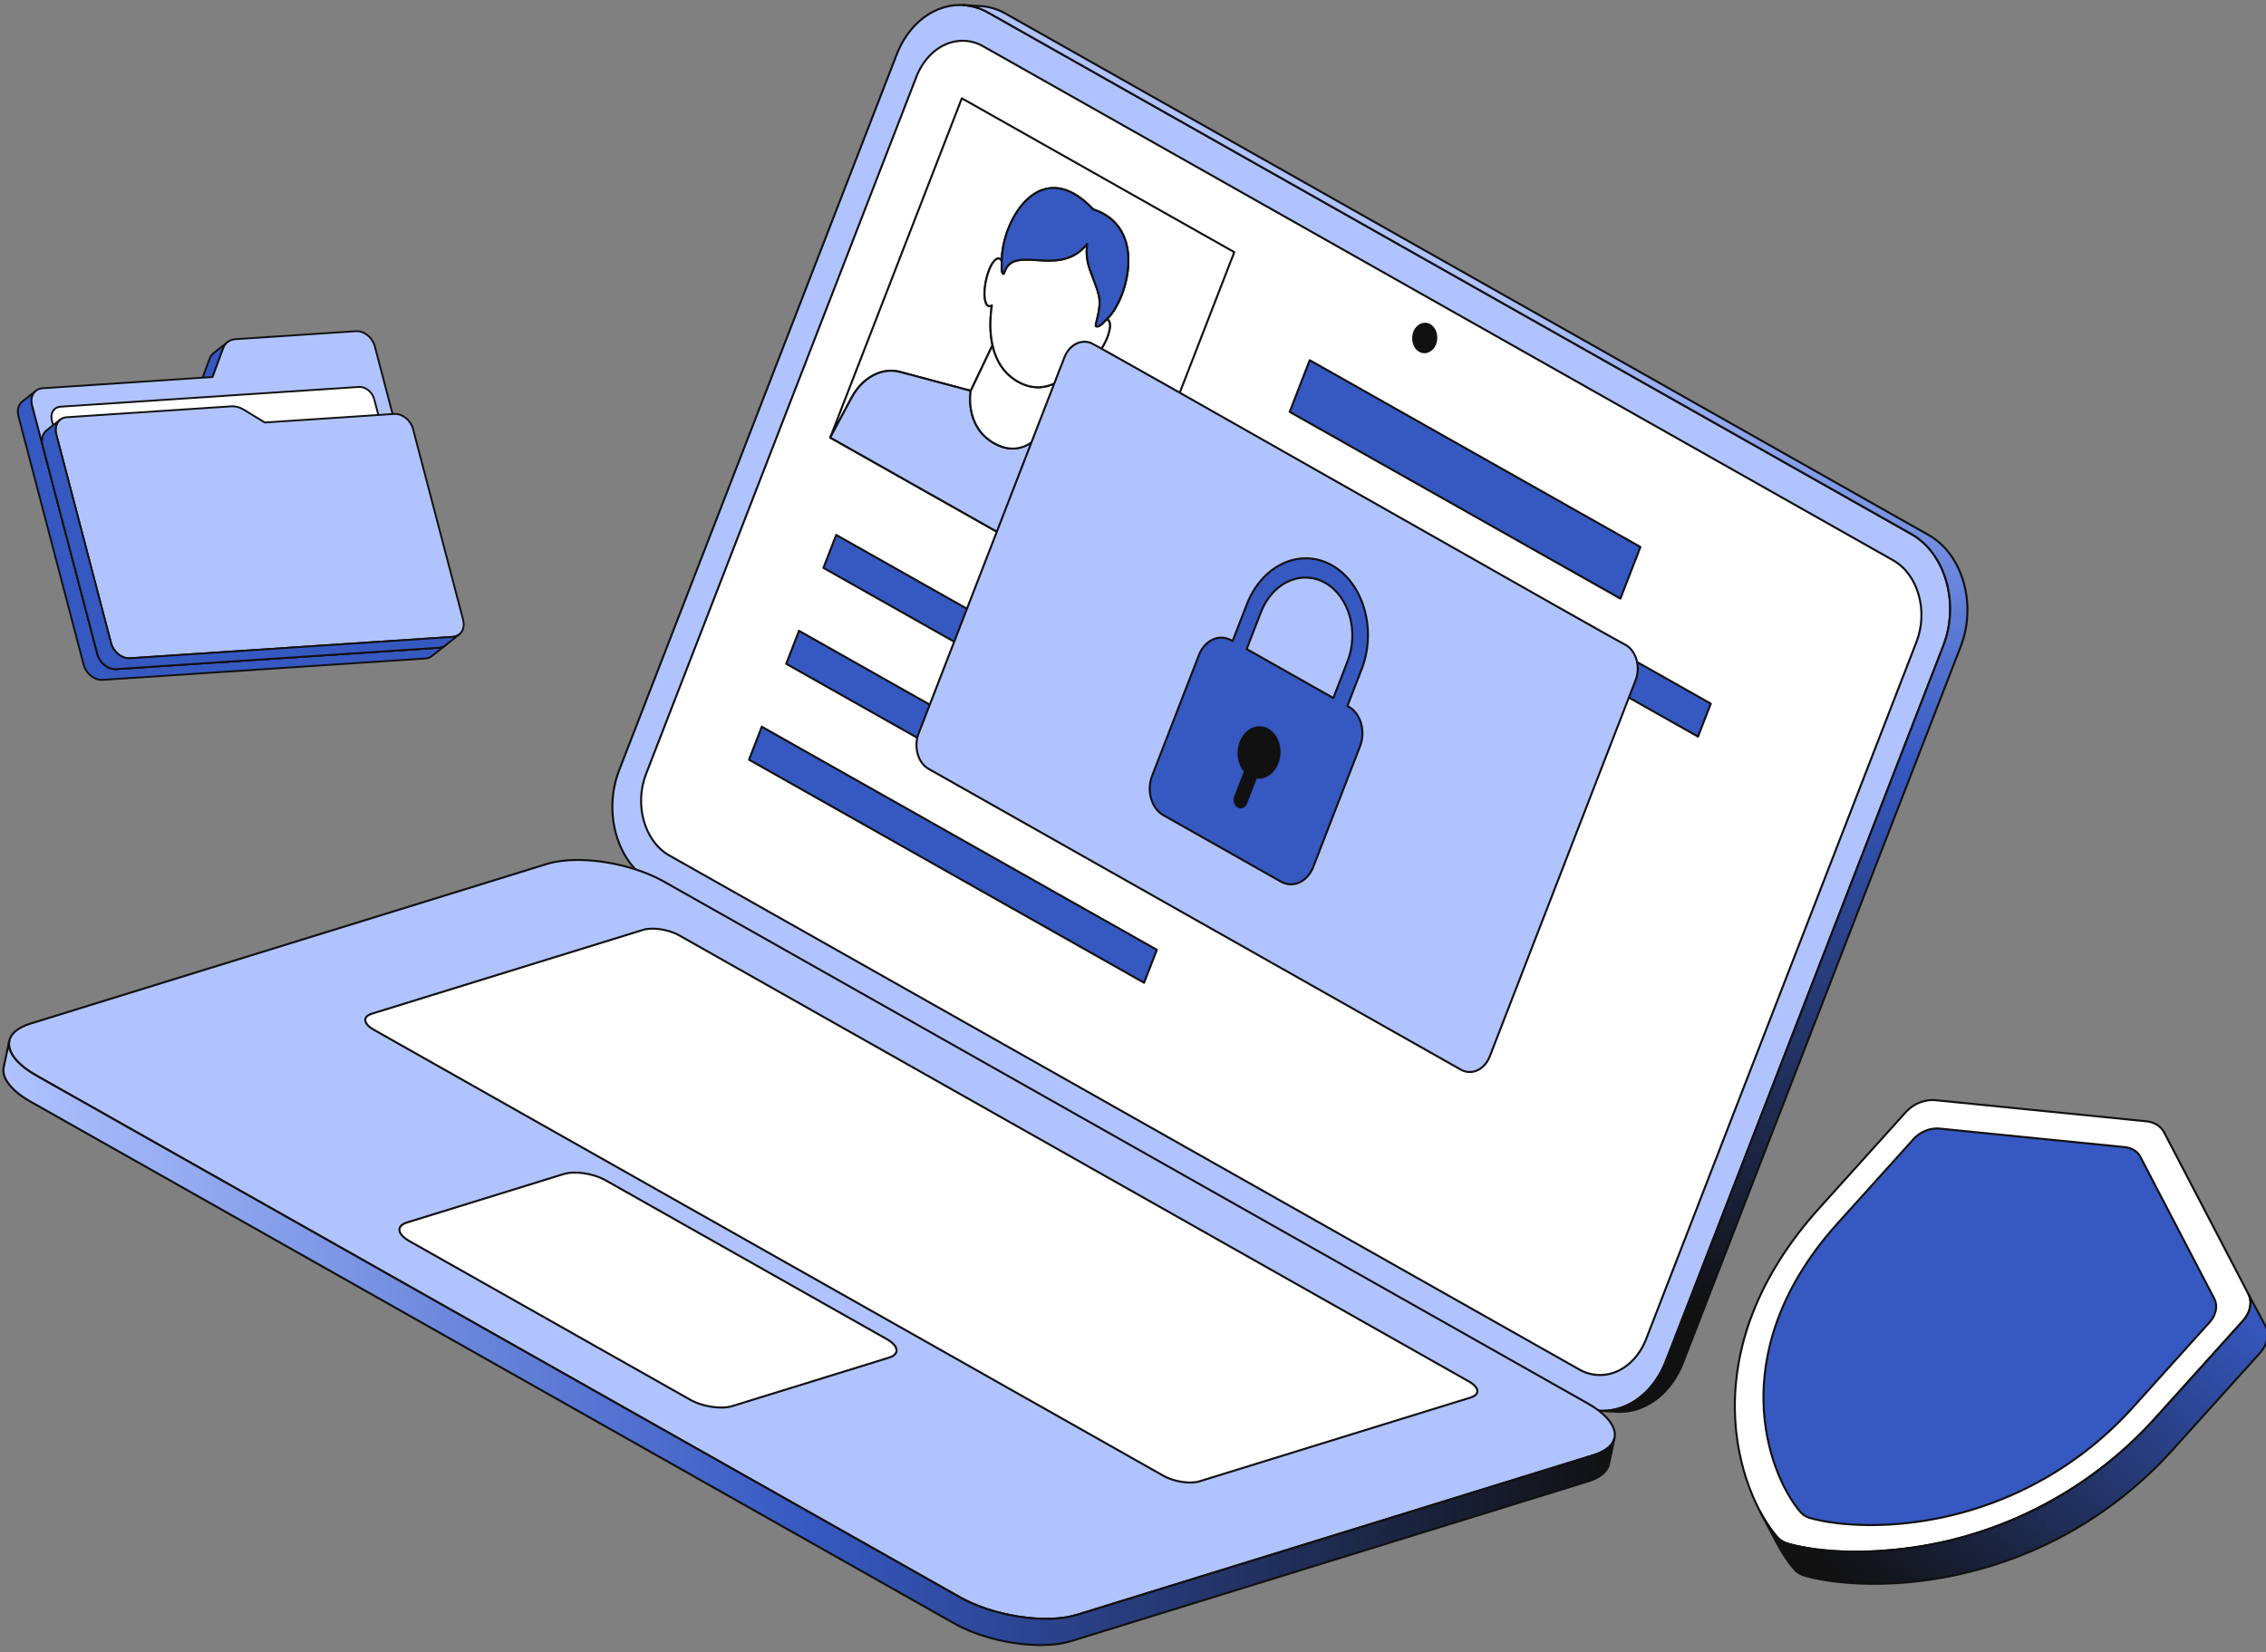 <svg xmlns="http://www.w3.org/2000/svg" width="218" height="159" viewBox="0 0 218 159" fill="none"><rect x="0" y="0" width="218" height="159" fill="#808080" stroke="none"/><g clip-path="url(#clip0_1480_180)"><path d="M20.153 34.547C20.241 34.305 20.386 34.105 20.572 33.958L21.89 32.918C21.703 33.065 21.559 33.265 21.47 33.506L20.449 36.277L19.132 37.317L20.153 34.547Z" fill="#3658C1"></path><path d="M19.141 37.405C19.158 37.403 19.174 37.397 19.187 37.386L20.505 36.346C20.517 36.336 20.527 36.322 20.533 36.307L21.554 33.537C21.635 33.315 21.77 33.125 21.945 32.987C21.963 32.973 21.975 32.952 21.978 32.928C21.98 32.905 21.974 32.882 21.959 32.863C21.945 32.845 21.924 32.833 21.9 32.83C21.877 32.828 21.854 32.834 21.835 32.849L20.518 33.889C20.318 34.047 20.163 34.264 20.071 34.516L19.05 37.286C19.045 37.3 19.043 37.316 19.045 37.33C19.048 37.345 19.054 37.359 19.063 37.371C19.072 37.383 19.084 37.392 19.098 37.398C19.111 37.404 19.127 37.406 19.141 37.405ZM20.376 36.223L19.324 37.053L20.236 34.577L20.236 34.577C20.317 34.355 20.453 34.166 20.627 34.027L21.416 33.405C21.406 33.428 21.397 33.452 21.388 33.476L20.376 36.223Z" fill="#111111"></path><path d="M2.147 38.634L3.465 37.593C3.096 37.884 2.933 38.412 3.087 38.996L9.367 62.93C9.59 63.782 10.403 64.433 11.181 64.382L42.232 62.325C42.476 62.308 42.689 62.225 42.858 62.091L41.541 63.131C41.371 63.265 41.159 63.349 40.914 63.365L9.864 65.422C9.085 65.473 8.273 64.823 8.049 63.97L1.769 40.036C1.616 39.452 1.779 38.924 2.147 38.634Z" fill="#3658C1"></path><path d="M40.968 63.449C41.204 63.425 41.42 63.34 41.596 63.201L42.913 62.161L42.913 62.16C42.931 62.146 42.943 62.125 42.946 62.102C42.949 62.078 42.942 62.055 42.928 62.036C42.913 62.018 42.892 62.006 42.869 62.004C42.846 62.001 42.822 62.007 42.804 62.022C42.644 62.148 42.445 62.222 42.226 62.236L11.176 64.293C10.439 64.342 9.666 63.721 9.453 62.908L3.173 38.974C3.034 38.445 3.166 37.943 3.518 37.664L3.52 37.663C3.538 37.648 3.55 37.627 3.553 37.604C3.555 37.581 3.549 37.557 3.534 37.539C3.52 37.52 3.499 37.509 3.475 37.506C3.452 37.503 3.429 37.51 3.41 37.524L2.093 38.564C1.684 38.887 1.527 39.46 1.684 40.059L7.964 63.993C8.198 64.884 9.053 65.564 9.87 65.51L40.92 63.453C40.936 63.452 40.952 63.45 40.968 63.449ZM42.319 62.405L41.486 63.062C41.327 63.188 41.127 63.263 40.909 63.277L9.858 65.334C9.122 65.383 8.348 64.761 8.135 63.948L1.855 40.014C1.716 39.484 1.849 38.982 2.202 38.703L3.033 38.047C2.925 38.333 2.911 38.671 3.002 39.018L9.282 62.953C9.516 63.843 10.37 64.524 11.188 64.47L42.238 62.413C42.265 62.411 42.292 62.408 42.319 62.405Z" fill="#111111"></path><path d="M22.634 32.64C22.091 32.676 21.657 32.999 21.471 33.506L20.45 36.276L4.091 37.36C3.313 37.412 2.864 38.144 3.087 38.996L9.367 62.93C9.591 63.782 10.403 64.433 11.182 64.381L42.232 62.324C43.011 62.273 43.462 61.538 43.238 60.686L36.058 33.322C35.834 32.47 35.02 31.819 34.241 31.871L22.634 32.64Z" fill="#B0C3FF"></path><path d="M42.285 62.409C42.636 62.373 42.937 62.203 43.137 61.926C43.378 61.591 43.446 61.131 43.323 60.664L36.143 33.3C35.909 32.409 35.053 31.728 34.235 31.783L22.628 32.551C22.049 32.59 21.586 32.935 21.388 33.476L20.387 36.192L4.085 37.272C3.714 37.296 3.395 37.469 3.187 37.758C2.947 38.092 2.879 38.552 3.001 39.019L9.282 62.953C9.515 63.843 10.37 64.524 11.187 64.47L42.238 62.413C42.254 62.412 42.27 62.41 42.285 62.409ZM22.634 32.64L22.64 32.728L34.247 31.959C34.985 31.91 35.759 32.532 35.972 33.344L43.152 60.709C43.261 61.125 43.203 61.531 42.993 61.823C42.817 62.068 42.546 62.216 42.226 62.236L11.175 64.293C10.439 64.342 9.666 63.721 9.452 62.908L3.172 38.974C3.063 38.558 3.121 38.152 3.33 37.861C3.507 37.616 3.777 37.469 4.097 37.448L20.456 36.365C20.489 36.363 20.521 36.34 20.533 36.307L21.554 33.537C21.727 33.064 22.131 32.761 22.64 32.728L22.634 32.64Z" fill="#111111"></path><path d="M5.809 39.135L34.527 37.233C35.158 37.191 35.817 37.718 35.999 38.41L41.497 59.366C41.679 60.058 41.314 60.653 40.684 60.694L11.965 62.597C11.334 62.639 10.673 62.112 10.491 61.42L4.993 40.464C4.811 39.772 5.178 39.177 5.809 39.135Z" fill="white"></path><path d="M40.729 60.779C41.018 60.749 41.266 60.609 41.43 60.381C41.628 60.106 41.684 59.727 41.583 59.343L36.084 38.387C35.893 37.657 35.192 37.1 34.522 37.144L5.803 39.047C5.497 39.067 5.233 39.21 5.061 39.449C4.863 39.724 4.807 40.102 4.908 40.486L10.406 61.442C10.598 62.172 11.3 62.729 11.971 62.684L40.69 60.782C40.703 60.781 40.716 60.78 40.729 60.779ZM5.782 39.226C5.793 39.224 5.804 39.224 5.815 39.223L34.534 37.32C35.124 37.281 35.743 37.78 35.914 38.432L41.412 59.388C41.5 59.721 41.454 60.045 41.287 60.278C41.147 60.473 40.931 60.589 40.678 60.606L11.959 62.508C11.368 62.547 10.748 62.049 10.577 61.397L5.078 40.441C4.991 40.109 5.037 39.785 5.205 39.552C5.339 39.365 5.543 39.25 5.782 39.226Z" fill="#111111"></path><path d="M6.414 40.148C5.635 40.2 5.187 40.934 5.41 41.787L10.685 61.89C10.909 62.742 11.721 63.393 12.5 63.342L43.55 61.285C44.329 61.233 44.78 60.499 44.556 59.646L39.737 41.282C39.514 40.43 38.7 39.779 37.921 39.831L25.478 40.655L23.446 39.416C23.067 39.184 22.652 39.073 22.265 39.099L6.414 40.148Z" fill="#B0C3FF"></path><path d="M43.603 61.369C43.954 61.333 44.255 61.163 44.454 60.886C44.696 60.551 44.763 60.091 44.641 59.624L39.822 41.26C39.589 40.369 38.733 39.689 37.915 39.743L25.5 40.565L23.492 39.341C23.099 39.101 22.661 38.984 22.259 39.01L6.408 40.06C6.036 40.086 5.718 40.258 5.511 40.546C5.27 40.881 5.202 41.342 5.325 41.809L10.599 61.913C10.833 62.803 11.688 63.484 12.505 63.43L43.556 61.373C43.572 61.372 43.587 61.37 43.603 61.369ZM6.378 40.24C6.392 40.239 6.406 40.238 6.419 40.237L22.27 39.187C22.637 39.162 23.038 39.271 23.4 39.492L25.432 40.731C25.447 40.74 25.465 40.745 25.484 40.743L37.926 39.919C38.664 39.87 39.438 40.492 39.651 41.305L44.47 59.669C44.579 60.084 44.521 60.49 44.311 60.783C44.134 61.028 43.863 61.176 43.544 61.197L12.493 63.254C11.756 63.302 10.983 62.681 10.77 61.868L5.495 41.764C5.386 41.348 5.444 40.941 5.654 40.65C5.822 40.415 6.079 40.271 6.378 40.24Z" fill="#111111"></path><path d="M4.471 41.422L5.788 40.381C5.419 40.673 5.256 41.202 5.409 41.787L10.684 61.89C10.908 62.742 11.72 63.393 12.499 63.342L12.499 63.342L43.549 61.284C43.794 61.268 44.006 61.184 44.175 61.051L42.858 62.091C42.689 62.225 42.476 62.308 42.232 62.325L11.181 64.382C10.403 64.433 9.591 63.782 9.367 62.93L4.092 42.827C3.939 42.242 4.102 41.713 4.471 41.422Z" fill="#3658C1"></path><path d="M42.285 62.409C42.521 62.385 42.737 62.3 42.913 62.16L44.229 61.121L44.231 61.12C44.249 61.106 44.261 61.085 44.264 61.061C44.265 61.05 44.264 61.038 44.261 61.027C44.258 61.016 44.252 61.005 44.245 60.996C44.238 60.987 44.229 60.98 44.219 60.974C44.209 60.968 44.198 60.965 44.186 60.963C44.163 60.961 44.14 60.967 44.121 60.982C43.962 61.108 43.763 61.182 43.544 61.196L12.493 63.253C11.756 63.302 10.983 62.681 10.77 61.868L5.495 41.764C5.356 41.233 5.489 40.73 5.843 40.451C5.852 40.444 5.86 40.435 5.865 40.425C5.871 40.414 5.875 40.403 5.876 40.392C5.877 40.38 5.877 40.369 5.873 40.358C5.87 40.346 5.865 40.336 5.858 40.327C5.851 40.318 5.842 40.31 5.832 40.304C5.821 40.299 5.81 40.295 5.799 40.294C5.787 40.292 5.776 40.293 5.765 40.297C5.753 40.3 5.743 40.305 5.734 40.312L5.732 40.313L4.416 41.352C4.007 41.676 3.85 42.25 4.007 42.849L9.282 62.953C9.516 63.843 10.37 64.524 11.188 64.47L42.238 62.413C42.254 62.412 42.27 62.41 42.285 62.409ZM43.636 61.365L42.804 62.022C42.644 62.148 42.444 62.223 42.226 62.237L11.176 64.293C10.439 64.342 9.666 63.721 9.453 62.908L4.178 42.804C4.038 42.274 4.172 41.77 4.526 41.491L5.356 40.835C5.248 41.122 5.233 41.461 5.325 41.809L10.6 61.912C10.833 62.803 11.688 63.484 12.505 63.429L43.556 61.373C43.583 61.371 43.609 61.368 43.636 61.365Z" fill="#111111"></path></g><g clip-path="url(#clip1_1480_180)"><path d="M183.892 51.396C187.166 53.246 188.54 58.053 186.958 62.135L160.261 130.997C158.679 135.079 154.741 136.885 151.467 135.035L62.636 84.845C59.362 82.996 57.988 78.188 59.57 74.106L86.267 5.244C87.849 1.163 91.787 -0.644 95.061 1.206L183.892 51.396Z" fill="#B0C3FF"></path><path d="M154.172 135.858C153.205 135.855 152.257 135.601 151.418 135.121L62.587 84.931C59.277 83.06 57.882 78.189 59.478 74.071L86.175 5.209C87.021 3.026 88.588 1.388 90.474 0.714C91.23 0.44 92.036 0.335 92.837 0.405C93.637 0.475 94.413 0.72 95.109 1.121L183.94 51.311C187.25 53.181 188.645 58.053 187.048 62.17L160.352 131.032C159.506 133.215 157.939 134.853 156.053 135.528C155.449 135.745 154.813 135.856 154.172 135.858ZM92.354 0.58C91.736 0.581 91.122 0.689 90.54 0.898C88.707 1.553 87.183 3.15 86.357 5.28L59.661 74.141C58.098 78.172 59.454 82.936 62.683 84.76L151.514 134.95C152.186 135.338 152.934 135.573 153.707 135.641C154.479 135.709 155.257 135.608 155.986 135.344C157.819 134.689 159.344 133.092 160.169 130.962L186.866 62.1C188.429 58.069 187.073 53.306 183.843 51.481L95.012 1.291C94.203 0.828 93.287 0.583 92.354 0.58Z" fill="#111111"></path><path d="M182.136 53.92L94.582 4.452C92.188 3.099 89.311 4.422 88.156 7.403L62.154 74.475C60.998 77.456 62 80.967 64.395 82.32L151.948 131.788C154.341 133.14 157.216 131.82 158.372 128.839L184.374 61.767C185.529 58.786 184.528 55.272 182.136 53.92Z" fill="white"></path><path d="M153.925 132.415C153.214 132.413 152.517 132.226 151.9 131.873L64.346 82.405C61.916 81.032 60.892 77.459 62.062 74.44L88.065 7.368C88.686 5.765 89.837 4.562 91.222 4.068C91.778 3.866 92.371 3.789 92.959 3.841C93.548 3.893 94.118 4.072 94.63 4.367L182.185 53.835C184.613 55.207 185.636 58.781 184.466 61.802L158.464 128.874C157.843 130.476 156.692 131.678 155.308 132.173C154.864 132.332 154.396 132.415 153.925 132.415ZM92.605 4.02C92.156 4.021 91.71 4.099 91.288 4.251C89.956 4.727 88.848 5.889 88.247 7.438L62.245 74.51C61.108 77.442 62.094 80.908 64.442 82.235L151.996 131.703C152.483 131.984 153.026 132.155 153.587 132.204C154.147 132.254 154.712 132.18 155.241 131.989C156.572 131.513 157.68 130.352 158.28 128.803L184.282 61.731C185.42 58.797 184.435 55.332 182.087 54.005L94.534 4.537C93.947 4.201 93.282 4.023 92.605 4.02Z" fill="#111111"></path><path d="M137.549 31.273C136.996 30.96 136.331 31.266 136.064 31.955C135.797 32.644 136.028 33.458 136.581 33.77C137.134 34.083 137.801 33.776 138.068 33.087C138.335 32.398 138.102 31.585 137.549 31.273Z" fill="#111111"></path><path d="M137.037 33.99C136.86 33.989 136.687 33.943 136.533 33.855C135.94 33.52 135.689 32.652 135.973 31.919C136.037 31.738 136.14 31.571 136.273 31.432C136.407 31.293 136.569 31.184 136.748 31.113C136.886 31.063 137.034 31.044 137.181 31.057C137.328 31.07 137.47 31.114 137.597 31.188C138.191 31.523 138.443 32.391 138.16 33.122C138.096 33.304 137.993 33.471 137.859 33.61C137.726 33.749 137.563 33.858 137.384 33.929C137.273 33.969 137.155 33.99 137.037 33.99ZM137.092 31.248C136.997 31.249 136.903 31.265 136.814 31.297C136.661 31.359 136.523 31.453 136.41 31.573C136.296 31.692 136.21 31.834 136.156 31.99C135.905 32.636 136.118 33.396 136.629 33.685C136.733 33.744 136.848 33.781 136.967 33.791C137.086 33.801 137.206 33.786 137.318 33.745C137.471 33.683 137.609 33.589 137.723 33.469C137.837 33.35 137.923 33.207 137.977 33.051C138.227 32.407 138.014 31.647 137.501 31.357C137.377 31.286 137.236 31.249 137.092 31.248Z" fill="#111111"></path><path d="M183.892 51.396C187.166 53.246 188.54 58.054 186.958 62.136L160.261 130.997C159.053 134.113 156.473 135.903 153.863 135.753L155.527 135.848C158.137 135.998 160.717 134.208 161.925 131.092L188.621 62.231C190.204 58.149 188.83 53.341 185.556 51.492L96.725 1.302C95.992 0.881 95.172 0.636 94.328 0.584L92.664 0.489C93.508 0.54 94.328 0.786 95.061 1.206L183.892 51.396Z" fill="url(#paint0_linear_1480_180)"></path><path d="M155.841 135.955C155.735 135.955 155.628 135.952 155.522 135.946L153.858 135.85C153.832 135.849 153.808 135.837 153.79 135.818C153.773 135.798 153.764 135.773 153.766 135.747C153.767 135.721 153.779 135.697 153.798 135.679C153.818 135.662 153.843 135.653 153.869 135.655C153.972 135.661 154.074 135.664 154.177 135.663C156.721 135.663 159.05 133.849 160.17 130.961L186.866 62.1C188.429 58.069 187.073 53.305 183.844 51.481L95.013 1.291C94.293 0.878 93.487 0.636 92.659 0.586C92.633 0.585 92.608 0.573 92.591 0.554C92.574 0.534 92.565 0.509 92.566 0.483C92.568 0.457 92.579 0.433 92.599 0.415C92.618 0.398 92.644 0.389 92.67 0.391L94.334 0.486C95.192 0.538 96.027 0.788 96.773 1.216L185.604 51.406C188.914 53.277 190.309 58.148 188.713 62.266L162.016 131.128C160.867 134.092 158.467 135.955 155.841 135.955ZM155.328 135.739L155.533 135.75C158.197 135.904 160.67 134.061 161.834 131.057L188.531 62.195C190.093 58.165 188.737 53.401 185.508 51.577L96.677 1.387C95.957 0.973 95.151 0.732 94.322 0.682L94.1 0.669C94.45 0.787 94.788 0.939 95.109 1.121L183.94 51.311C187.251 53.181 188.645 58.053 187.049 62.171L160.352 131.032C159.374 133.557 157.488 135.282 155.328 135.739Z" fill="#111111"></path><path d="M152.712 135.025C155.988 136.876 156.255 139.113 153.309 140.024L103.599 155.392C100.652 156.303 95.611 155.541 92.335 153.69L3.506 103.501C0.23 101.651 -0.037 99.413 2.91 98.502L52.619 83.135C55.566 82.224 60.607 82.986 63.883 84.836L152.712 135.025Z" fill="#B0C3FF"></path><path d="M100.649 155.872C97.896 155.872 94.634 155.101 92.286 153.775L3.457 103.586C1.637 102.558 0.659 101.358 0.774 100.294C0.862 99.471 1.611 98.801 2.88 98.408L52.59 83.041C55.553 82.125 60.64 82.892 63.93 84.751L152.76 134.94C154.579 135.969 155.558 137.169 155.443 138.233C155.354 139.056 154.606 139.726 153.336 140.118L103.627 155.485C102.778 155.748 101.754 155.872 100.649 155.872ZM55.575 82.848C54.487 82.848 53.482 82.97 52.647 83.228L2.938 98.595C1.748 98.963 1.048 99.574 0.968 100.315C0.862 101.298 1.805 102.428 3.553 103.416L92.383 153.605C95.632 155.441 100.651 156.201 103.57 155.298L153.279 139.931C154.469 139.563 155.169 138.952 155.249 138.211C155.355 137.228 154.412 136.098 152.663 135.11L63.834 84.921C61.514 83.61 58.291 82.848 55.575 82.848Z" fill="#111111"></path><path d="M141.318 132.934L65.333 90.002C64.325 89.433 62.771 89.198 61.864 89.478L35.769 97.546C34.862 97.826 34.946 98.515 35.954 99.085L111.939 142.017C112.948 142.587 114.498 142.821 115.405 142.54L141.5 134.473C142.407 134.193 142.327 133.504 141.318 132.934" fill="white"></path><path d="M114.5 142.755C113.64 142.755 112.622 142.515 111.891 142.102L35.906 99.17C35.321 98.839 35.007 98.445 35.045 98.089C35.075 97.807 35.322 97.581 35.74 97.452L61.835 89.385C62.763 89.098 64.354 89.337 65.381 89.918L141.366 132.849C141.951 133.179 142.264 133.572 142.225 133.928C142.195 134.21 141.947 134.437 141.529 134.567L115.434 142.633C115.13 142.719 114.816 142.76 114.5 142.755ZM62.777 89.457C62.478 89.452 62.18 89.49 61.892 89.572L35.798 97.639C35.459 97.743 35.261 97.911 35.24 98.11C35.21 98.381 35.496 98.713 36.002 98.999L111.987 141.931C112.973 142.488 114.493 142.719 115.376 142.446L141.47 134.38C141.81 134.275 142.009 134.107 142.031 133.907C142.06 133.637 141.775 133.305 141.27 133.019L65.285 90.088C64.579 89.689 63.6 89.457 62.777 89.457Z" fill="#111111"></path><path d="M85.315 128.86L58.259 113.574C57.094 112.915 55.298 112.644 54.249 112.969L39.153 117.635C38.104 117.959 38.2 118.756 39.365 119.415L66.421 134.701C67.587 135.36 69.382 135.631 70.43 135.307L85.526 130.641C86.576 130.316 86.481 129.519 85.316 128.861" fill="white"></path><path d="M69.382 135.54C68.39 135.54 67.217 135.264 66.373 134.787L39.317 119.5C38.646 119.121 38.287 118.672 38.331 118.267C38.365 117.947 38.647 117.69 39.124 117.542L54.22 112.876C55.29 112.545 57.123 112.82 58.307 113.489L85.363 128.776C86.033 129.154 86.393 129.604 86.349 130.009C86.315 130.329 86.032 130.586 85.554 130.734L70.458 135.401C70.108 135.5 69.746 135.547 69.382 135.54ZM55.305 112.929C54.958 112.923 54.612 112.968 54.278 113.062L39.182 117.729C38.784 117.852 38.551 118.05 38.525 118.288C38.491 118.607 38.823 118.996 39.413 119.33L66.469 134.617C67.612 135.263 69.376 135.531 70.401 135.214L85.497 130.547C85.896 130.424 86.129 130.225 86.155 129.988C86.189 129.669 85.857 129.279 85.267 128.946L58.211 113.659C57.394 113.197 56.26 112.929 55.305 112.929Z" fill="#111111"></path><path d="M153.308 140.025L103.599 155.392C100.652 156.303 95.611 155.541 92.335 153.69L3.506 103.502C1.563 102.404 0.679 101.171 0.895 100.159L0.357 102.681C0.141 103.693 1.026 104.926 2.968 106.023L91.797 156.213C95.073 158.064 100.115 158.825 103.061 157.915L152.771 142.547C153.97 142.176 154.637 141.586 154.785 140.891L155.323 138.368C155.175 139.063 154.508 139.654 153.308 140.025Z" fill="url(#paint1_linear_1480_180)"></path><path d="M100.112 158.394C97.359 158.394 94.097 157.624 91.749 156.298L2.92 106.109C0.995 105.021 0.026 103.765 0.262 102.661L0.799 100.138C0.805 100.113 0.82 100.091 0.842 100.077C0.864 100.063 0.89 100.058 0.915 100.064C0.941 100.069 0.963 100.084 0.977 100.106C0.991 100.127 0.996 100.154 0.991 100.179C0.778 101.179 1.736 102.389 3.554 103.416L92.383 153.605C95.633 155.441 100.651 156.201 103.57 155.299L153.28 139.931C154.408 139.583 155.081 139.035 155.228 138.348C155.23 138.335 155.235 138.323 155.243 138.313C155.25 138.302 155.259 138.293 155.27 138.286C155.281 138.279 155.293 138.274 155.306 138.272C155.318 138.269 155.331 138.269 155.344 138.272C155.356 138.275 155.368 138.28 155.379 138.287C155.39 138.295 155.399 138.304 155.406 138.315C155.413 138.326 155.417 138.338 155.42 138.35C155.422 138.363 155.422 138.376 155.419 138.389L154.881 140.911C154.719 141.672 153.999 142.269 152.8 142.641L103.09 158.008C102.241 158.27 101.217 158.394 100.112 158.394ZM0.829 100.936L0.453 102.701C0.239 103.701 1.198 104.911 3.016 105.939L91.845 156.128C95.095 157.964 100.113 158.723 103.032 157.821L152.742 142.454C153.869 142.105 154.543 141.557 154.69 140.87L155.067 139.101C154.716 139.527 154.132 139.873 153.337 140.118L103.628 155.486C100.665 156.402 95.577 155.635 92.287 153.775L3.458 103.586C1.984 102.754 1.071 101.822 0.829 100.936Z" fill="#111111"></path></g><g clip-path="url(#clip2_1480_180)"><path d="M157.817 52.633L126 34.663L124.073 39.632L155.89 57.601L157.817 52.633Z" fill="#3658C1"></path><path d="M155.89 57.699C155.873 57.699 155.857 57.694 155.842 57.686L124.025 39.717C124.005 39.705 123.989 39.687 123.981 39.665C123.973 39.642 123.974 39.618 123.982 39.597L125.909 34.628C125.914 34.615 125.922 34.603 125.932 34.594C125.942 34.584 125.954 34.576 125.967 34.572C125.98 34.567 125.995 34.565 126.008 34.566C126.022 34.568 126.036 34.572 126.048 34.578L157.865 52.548C157.907 52.572 157.926 52.623 157.908 52.668L155.981 57.636C155.974 57.655 155.962 57.671 155.945 57.682C155.929 57.693 155.91 57.699 155.89 57.699H155.89ZM124.195 39.588L155.84 57.461L157.696 52.676L126.05 34.804L124.195 39.588Z" fill="#111111"></path><path d="M137.926 52.654L122.419 43.897L121.19 47.066L136.697 55.824L137.926 52.654Z" fill="#3658C1"></path><path d="M136.697 55.921C136.68 55.921 136.664 55.916 136.649 55.908L121.142 47.15C121.122 47.139 121.106 47.12 121.098 47.098C121.091 47.076 121.091 47.052 121.099 47.03L122.328 43.861C122.334 43.848 122.341 43.836 122.351 43.827C122.361 43.817 122.373 43.809 122.387 43.804C122.4 43.8 122.414 43.798 122.428 43.799C122.442 43.8 122.455 43.805 122.468 43.811L137.974 52.569C138.017 52.593 138.035 52.644 138.017 52.689L136.788 55.858C136.781 55.877 136.769 55.892 136.752 55.904C136.736 55.915 136.717 55.921 136.697 55.921ZM121.312 47.022L136.647 55.683L137.805 52.698L122.47 44.037L121.312 47.022Z" fill="#111111"></path><path d="M164.585 67.711L140.807 54.282L139.578 57.451L163.356 70.88L164.585 67.711Z" fill="#3658C1"></path><path d="M163.357 70.978C163.34 70.978 163.323 70.973 163.309 70.965L139.531 57.536C139.511 57.524 139.495 57.506 139.487 57.484C139.479 57.462 139.48 57.438 139.488 57.416L140.717 54.247C140.722 54.234 140.73 54.222 140.74 54.212C140.75 54.203 140.762 54.195 140.775 54.19C140.789 54.186 140.803 54.184 140.817 54.185C140.83 54.186 140.844 54.19 140.856 54.197L164.634 67.626C164.676 67.65 164.694 67.701 164.677 67.746L163.448 70.915C163.441 70.934 163.428 70.949 163.412 70.96C163.396 70.972 163.376 70.978 163.357 70.978ZM139.7 57.408L163.306 70.74L164.464 67.754L140.858 54.422L139.7 57.408Z" fill="#111111"></path><path d="M104.224 64.903L80.448 51.475L79.219 54.644L102.995 68.072L104.224 64.903Z" fill="#3658C1"></path><path d="M102.995 68.17C102.978 68.17 102.961 68.165 102.947 68.157L79.171 54.729C79.15 54.718 79.135 54.699 79.127 54.677C79.119 54.655 79.12 54.631 79.128 54.609L80.357 51.44C80.362 51.427 80.37 51.415 80.38 51.406C80.39 51.396 80.402 51.388 80.415 51.384C80.428 51.379 80.442 51.377 80.456 51.378C80.47 51.38 80.484 51.384 80.496 51.391L104.272 64.819C104.314 64.842 104.332 64.894 104.315 64.939L103.086 68.108C103.079 68.126 103.066 68.142 103.05 68.153C103.034 68.164 103.014 68.17 102.995 68.17H102.995ZM79.34 54.601L102.944 67.932L104.102 64.947L80.498 51.616L79.34 54.601Z" fill="#111111"></path><path d="M126.556 88.766L76.869 60.704L75.64 63.873L125.327 91.935L126.556 88.766Z" fill="#3658C1"></path><path d="M125.327 92.033C125.311 92.033 125.294 92.028 125.279 92.02L75.592 63.958C75.571 63.946 75.556 63.928 75.548 63.906C75.54 63.884 75.54 63.859 75.549 63.838L76.778 60.669C76.783 60.656 76.791 60.644 76.801 60.634C76.811 60.624 76.823 60.617 76.836 60.612C76.849 60.607 76.863 60.606 76.877 60.607C76.891 60.608 76.905 60.612 76.917 60.619L126.605 88.682C126.647 88.705 126.665 88.757 126.647 88.802L125.418 91.971C125.411 91.989 125.399 92.005 125.383 92.016C125.366 92.027 125.347 92.033 125.327 92.033ZM75.761 63.83L125.277 91.795L126.435 88.81L76.919 60.844L75.761 63.83Z" fill="#111111"></path><path d="M111.295 91.397L73.29 69.932L72.06 73.101L110.066 94.566L111.295 91.397Z" fill="#3658C1"></path><path d="M110.066 94.664C110.049 94.664 110.033 94.659 110.018 94.651L72.012 73.186C71.992 73.175 71.977 73.156 71.969 73.134C71.961 73.112 71.961 73.088 71.969 73.066L73.199 69.897C73.204 69.884 73.212 69.872 73.222 69.863C73.232 69.853 73.244 69.845 73.257 69.841C73.27 69.836 73.284 69.834 73.298 69.835C73.312 69.837 73.326 69.841 73.338 69.848L111.343 91.312C111.385 91.336 111.404 91.387 111.386 91.432L110.157 94.602C110.15 94.62 110.138 94.636 110.121 94.647C110.105 94.658 110.086 94.664 110.066 94.664ZM72.182 73.058L110.016 94.426L111.174 91.441L73.34 70.073L72.182 73.058Z" fill="#111111"></path><path d="M118.745 24.263L92.533 9.459L79.871 42.106L81.922 38.278C82.995 36.277 84.912 35.288 86.693 35.818L93.39 37.605L95.487 33.219C95.226 32.056 95.225 30.739 95.424 29.378C95.318 29.451 95.215 29.477 95.119 29.449C95.1 29.443 95.081 29.435 95.063 29.424C94.693 29.216 94.605 28.136 94.872 26.935C95.151 25.675 95.714 24.756 96.131 24.883C96.149 24.889 96.168 24.897 96.185 24.907C96.261 24.95 96.325 25.031 96.377 25.142C96.343 21.787 99.19 16.314 103.338 18.656C103.925 18.988 104.539 19.477 105.174 20.15C105.55 20.273 105.89 20.423 106.195 20.595C110.206 22.86 108.283 29.077 106.452 30.738C106.496 30.743 106.536 30.756 106.573 30.776C106.59 30.786 106.607 30.798 106.623 30.812C106.971 31.116 106.747 32.226 106.122 33.291C105.528 34.309 104.784 34.917 104.416 34.709C104.398 34.699 104.381 34.688 104.366 34.674C104.286 34.604 104.239 34.492 104.217 34.349C103.478 35.404 102.64 36.245 101.734 36.747L100.287 41.501L105.751 46.553C107.21 47.87 107.797 50.265 107.214 52.525L106.083 56.91L118.745 24.263" fill="white"></path><path d="M106.083 57.007H106.079C106.063 57.007 106.047 57.002 106.033 56.994L79.823 42.191C79.823 42.191 79.822 42.191 79.822 42.19C79.822 42.19 79.822 42.19 79.822 42.19L79.821 42.19C79.821 42.19 79.821 42.19 79.82 42.189C79.82 42.189 79.82 42.189 79.82 42.189L79.82 42.189C79.8 42.177 79.785 42.158 79.778 42.136C79.771 42.114 79.772 42.091 79.781 42.069L92.442 9.424C92.447 9.411 92.454 9.399 92.464 9.389C92.474 9.379 92.487 9.372 92.5 9.367C92.513 9.362 92.527 9.36 92.541 9.362C92.555 9.363 92.568 9.367 92.581 9.374L118.792 24.178C118.835 24.202 118.853 24.253 118.835 24.298L106.174 56.943C106.17 56.955 106.164 56.965 106.156 56.974C106.145 56.987 106.131 56.996 106.116 57.001C106.101 57.007 106.116 57.001 106.116 57.001C106.105 57.005 106.094 57.007 106.083 57.007V57.007ZM80.002 42.068L106.02 56.763L107.119 52.501C107.692 50.278 107.116 47.917 105.685 46.626L100.22 41.572C100.206 41.559 100.197 41.544 100.192 41.526C100.187 41.508 100.187 41.489 100.193 41.472L101.64 36.719C101.648 36.694 101.664 36.674 101.686 36.662C102.545 36.186 103.369 35.389 104.136 34.293C104.148 34.277 104.163 34.265 104.181 34.258C104.2 34.251 104.219 34.25 104.238 34.254C104.257 34.259 104.275 34.269 104.288 34.283C104.301 34.297 104.31 34.315 104.313 34.334C104.332 34.459 104.371 34.549 104.43 34.601C104.44 34.609 104.451 34.617 104.463 34.624C104.742 34.782 105.441 34.264 106.037 33.242C106.68 32.146 106.827 31.12 106.558 30.885C106.525 30.857 106.484 30.84 106.441 30.835C106.422 30.833 106.405 30.826 106.39 30.814C106.376 30.802 106.365 30.786 106.359 30.768C106.353 30.75 106.353 30.731 106.358 30.713C106.362 30.695 106.372 30.679 106.386 30.666C107.564 29.597 108.688 26.721 108.417 24.302C108.234 22.668 107.449 21.415 106.146 20.68C105.842 20.508 105.504 20.361 105.143 20.243C105.128 20.238 105.114 20.229 105.103 20.217C104.498 19.575 103.887 19.079 103.289 18.741C102.022 18.025 100.806 18 99.675 18.667C97.669 19.85 96.451 22.949 96.474 25.141C96.474 25.163 96.467 25.185 96.453 25.203C96.439 25.22 96.42 25.232 96.398 25.237C96.376 25.242 96.353 25.239 96.333 25.23C96.313 25.22 96.297 25.203 96.288 25.183C96.243 25.087 96.192 25.023 96.136 24.991C96.125 24.985 96.113 24.98 96.101 24.976C96.046 24.959 95.983 24.971 95.912 25.012C95.564 25.215 95.175 26.014 94.966 26.956C94.686 28.219 94.823 29.177 95.11 29.339C95.123 29.346 95.135 29.351 95.147 29.355C95.21 29.374 95.285 29.355 95.368 29.297C95.383 29.286 95.402 29.28 95.421 29.279C95.44 29.279 95.459 29.284 95.475 29.294C95.491 29.304 95.504 29.319 95.512 29.336C95.52 29.353 95.523 29.372 95.52 29.391C95.312 30.81 95.333 32.09 95.582 33.197C95.586 33.218 95.584 33.241 95.575 33.26L93.477 37.647C93.468 37.667 93.451 37.684 93.43 37.693C93.409 37.703 93.386 37.705 93.364 37.699L86.667 35.912C84.93 35.395 83.058 36.364 82.007 38.323L80.002 42.068L80.002 42.068ZM100.397 41.47L105.816 46.482C107.299 47.82 107.899 50.258 107.308 52.549L106.591 55.33L118.623 24.306L92.583 9.599L80.541 40.649L81.835 38.231C82.931 36.189 84.894 35.181 86.721 35.725L93.336 37.49L95.384 33.207C95.147 32.132 95.12 30.9 95.302 29.543C95.215 29.566 95.143 29.558 95.091 29.542C95.064 29.534 95.038 29.523 95.014 29.509C94.539 29.241 94.535 28 94.776 26.913C95.003 25.892 95.41 25.079 95.814 24.844C95.933 24.775 96.049 24.757 96.159 24.79C96.184 24.798 96.209 24.809 96.232 24.822C96.249 24.832 96.266 24.843 96.282 24.855C96.362 22.633 97.596 19.666 99.576 18.499C100.754 17.804 102.071 17.829 103.385 18.571C103.995 18.915 104.615 19.418 105.228 20.065C105.592 20.186 105.933 20.335 106.242 20.51C107.601 21.277 108.42 22.581 108.61 24.281C108.883 26.716 107.825 29.506 106.634 30.7C106.652 30.711 106.67 30.724 106.686 30.738C107.119 31.116 106.782 32.358 106.206 33.34C105.572 34.426 104.798 35.038 104.367 34.794C104.344 34.781 104.321 34.765 104.301 34.747C104.25 34.702 104.208 34.643 104.177 34.571C103.436 35.592 102.643 36.345 101.815 36.812L100.397 41.47L100.397 41.47Z" fill="#111111"></path><path d="M100.286 41.5C100.286 41.5 98.539 44.289 95.637 42.65C92.734 41.011 93.389 37.605 93.389 37.605L86.693 35.818C84.912 35.288 82.995 36.277 81.921 38.278L79.871 42.106L106.083 56.91L107.213 52.525C107.797 50.265 107.21 47.87 105.75 46.553L100.286 41.5" fill="#B0C3FF"></path><path d="M106.083 57.007C106.066 57.007 106.05 57.003 106.035 56.995L79.823 42.191C79.801 42.178 79.784 42.157 79.777 42.133C79.77 42.108 79.773 42.082 79.785 42.06L81.836 38.231C82.932 36.188 84.895 35.181 86.721 35.724L93.415 37.511C93.439 37.517 93.459 37.532 93.472 37.553C93.485 37.574 93.49 37.599 93.485 37.623C93.479 37.657 92.879 40.98 95.685 42.565C98.471 44.138 100.134 41.559 100.204 41.448C100.211 41.436 100.222 41.426 100.234 41.418C100.246 41.41 100.259 41.405 100.274 41.403C100.288 41.401 100.302 41.403 100.316 41.407C100.33 41.411 100.342 41.419 100.353 41.428L105.817 46.481C107.3 47.819 107.899 50.258 107.308 52.549L106.178 56.934C106.172 56.955 106.16 56.973 106.143 56.987C106.126 57 106.105 57.007 106.083 57.007L106.083 57.007ZM80.002 42.068L106.02 56.762L107.119 52.5C107.693 50.278 107.116 47.917 105.685 46.626L100.303 41.648C99.951 42.132 98.223 44.222 95.589 42.734C92.925 41.23 93.203 38.234 93.28 37.677L86.668 35.912C84.931 35.395 83.059 36.364 82.008 38.323L80.002 42.068L80.002 42.068Z" fill="#111111"></path><path d="M101.734 36.747C100.56 37.397 99.272 37.48 97.935 36.725C96.597 35.97 95.825 34.723 95.487 33.219L93.39 37.605C93.39 37.605 92.735 41.011 95.637 42.65C98.539 44.289 100.287 41.5 100.287 41.5L101.734 36.747Z" fill="white"></path><path d="M97.419 43.261C96.873 43.261 96.26 43.114 95.588 42.734C92.659 41.08 93.287 37.621 93.293 37.587C93.295 37.578 93.297 37.57 93.301 37.563L95.398 33.176C95.407 33.158 95.421 33.143 95.439 33.133C95.457 33.124 95.477 33.12 95.497 33.122C95.517 33.124 95.537 33.132 95.552 33.146C95.567 33.16 95.577 33.177 95.582 33.197C95.938 34.783 96.745 35.941 97.982 36.64C99.213 37.335 100.459 37.342 101.686 36.661C101.703 36.652 101.723 36.648 101.742 36.65C101.761 36.652 101.78 36.659 101.795 36.671C101.81 36.683 101.821 36.7 101.827 36.718C101.833 36.737 101.833 36.757 101.827 36.775L100.379 41.529C100.377 41.537 100.373 41.545 100.369 41.552C100.355 41.574 99.271 43.261 97.419 43.261V43.261ZM93.483 37.635C93.446 37.854 92.963 41.027 95.684 42.565C98.409 44.103 100.061 41.669 100.196 41.459L101.572 36.941C100.349 37.544 99.11 37.501 97.886 36.809C96.67 36.123 95.854 35.013 95.456 33.507L93.483 37.635L93.483 37.635Z" fill="#111111"></path><path d="M104.597 23.469C102.441 26.115 99.484 24.564 97.653 25.12C96.689 25.413 96.639 26.415 96.525 26.351C96.289 26.217 96.387 25.466 96.38 25.284C96.379 25.237 96.377 25.189 96.377 25.142C96.326 25.03 96.261 24.95 96.185 24.907C96.168 24.897 96.15 24.889 96.131 24.883C95.715 24.756 95.152 25.674 94.872 26.934C94.606 28.135 94.694 29.216 95.063 29.424C95.081 29.434 95.1 29.443 95.12 29.448C95.215 29.477 95.319 29.451 95.424 29.377C95.225 30.739 95.226 32.056 95.487 33.218C95.825 34.723 96.598 35.969 97.935 36.725C99.272 37.48 100.561 37.397 101.735 36.747C102.641 36.244 103.478 35.404 104.217 34.349C104.239 34.492 104.287 34.603 104.366 34.674C104.382 34.688 104.399 34.699 104.416 34.709C104.784 34.917 105.528 34.309 106.123 33.291C106.747 32.226 106.971 31.116 106.623 30.811C106.607 30.798 106.591 30.786 106.573 30.776C106.536 30.755 106.495 30.742 106.453 30.738L106.447 30.743C106.234 30.934 105.76 31.561 105.439 31.385L105.439 31.385C105.279 31.295 106.026 29.667 105.714 28.416C105.25 26.546 104.308 25.508 104.597 23.469" fill="white"></path><path d="M99.855 37.363C99.198 37.363 98.54 37.179 97.887 36.81C96.6 36.083 95.76 34.882 95.392 33.24C95.148 32.157 95.119 30.914 95.302 29.543C95.216 29.566 95.144 29.558 95.091 29.542C95.064 29.534 95.039 29.523 95.015 29.509C94.54 29.241 94.535 28 94.776 26.913C95.003 25.892 95.411 25.079 95.815 24.844C95.934 24.775 96.05 24.757 96.159 24.79C96.185 24.798 96.21 24.809 96.233 24.822C96.325 24.874 96.403 24.968 96.465 25.101C96.471 25.114 96.474 25.127 96.474 25.141C96.475 25.188 96.475 25.235 96.477 25.281C96.479 25.322 96.476 25.383 96.472 25.459C96.464 25.628 96.444 26.03 96.519 26.199C96.526 26.182 96.533 26.165 96.54 26.148C96.654 25.857 96.892 25.249 97.624 25.027C98.244 24.838 98.983 24.885 99.765 24.934C101.331 25.032 103.106 25.143 104.52 23.408C104.534 23.391 104.552 23.379 104.573 23.374C104.594 23.369 104.615 23.371 104.635 23.38C104.654 23.388 104.671 23.403 104.681 23.422C104.691 23.44 104.695 23.462 104.693 23.483C104.503 24.821 104.848 25.706 105.248 26.73C105.447 27.24 105.653 27.767 105.808 28.393C106.016 29.229 105.765 30.231 105.614 30.829C105.567 31.02 105.513 31.233 105.512 31.312C105.706 31.373 106.025 31.038 106.22 30.834C106.282 30.768 106.336 30.712 106.381 30.671C106.402 30.653 106.436 30.638 106.463 30.642C106.546 30.65 106.624 30.684 106.686 30.738C107.119 31.116 106.782 32.358 106.206 33.341C105.572 34.426 104.799 35.038 104.368 34.794C104.344 34.781 104.322 34.765 104.302 34.748C104.25 34.702 104.209 34.643 104.177 34.572C103.427 35.606 102.621 36.367 101.781 36.832C101.142 37.186 100.499 37.363 99.855 37.363L99.855 37.363ZM95.424 29.28C95.438 29.28 95.452 29.283 95.465 29.289C95.477 29.295 95.489 29.303 95.498 29.314C95.507 29.325 95.514 29.337 95.518 29.35C95.522 29.364 95.522 29.378 95.52 29.392C95.313 30.811 95.334 32.091 95.582 33.197C95.938 34.783 96.746 35.941 97.983 36.64C99.213 37.335 100.459 37.342 101.687 36.662C102.545 36.186 103.369 35.389 104.137 34.293C104.148 34.277 104.163 34.265 104.182 34.258C104.2 34.251 104.22 34.25 104.239 34.254C104.258 34.259 104.275 34.269 104.288 34.283C104.301 34.297 104.31 34.315 104.313 34.334C104.332 34.459 104.372 34.549 104.43 34.601C104.44 34.61 104.452 34.618 104.464 34.624C104.742 34.782 105.441 34.264 106.038 33.242C106.68 32.147 106.828 31.121 106.558 30.885C106.536 30.866 106.51 30.852 106.483 30.844C106.446 30.879 106.406 30.921 106.361 30.968C106.103 31.239 105.714 31.648 105.392 31.471C105.269 31.402 105.312 31.233 105.425 30.782C105.571 30.201 105.815 29.228 105.618 28.44C105.466 27.827 105.263 27.305 105.066 26.801C104.704 25.873 104.36 24.992 104.463 23.771C103.025 25.333 101.291 25.225 99.753 25.128C98.989 25.081 98.267 25.035 97.68 25.213C97.04 25.409 96.832 25.936 96.721 26.219C96.669 26.353 96.642 26.421 96.574 26.445C96.558 26.451 96.541 26.453 96.524 26.451C96.507 26.45 96.491 26.445 96.477 26.436C96.254 26.31 96.256 25.88 96.277 25.45C96.28 25.381 96.283 25.32 96.282 25.288C96.28 25.247 96.279 25.206 96.279 25.165C96.237 25.079 96.189 25.021 96.136 24.992C96.125 24.985 96.113 24.98 96.101 24.976C96.046 24.96 95.983 24.972 95.912 25.013C95.564 25.215 95.175 26.014 94.966 26.956C94.686 28.22 94.823 29.177 95.11 29.34C95.123 29.346 95.135 29.352 95.147 29.355C95.21 29.375 95.285 29.355 95.368 29.297C95.384 29.286 95.404 29.28 95.424 29.28L95.424 29.28Z" fill="#111111"></path><path d="M103.338 18.656C99.189 16.314 96.342 21.787 96.377 25.142C96.377 25.19 96.378 25.238 96.38 25.284C96.386 25.466 96.288 26.218 96.525 26.351C96.639 26.416 96.689 25.414 97.652 25.12C99.484 24.564 102.441 26.115 104.596 23.469C104.308 25.508 105.25 26.547 105.713 28.416C106.025 29.667 105.279 31.295 105.438 31.386L105.439 31.386C105.759 31.561 106.234 30.935 106.447 30.744C106.448 30.742 106.45 30.74 106.452 30.739C108.283 29.077 110.206 22.86 106.195 20.595C105.89 20.423 105.55 20.273 105.174 20.151C104.539 19.477 103.925 18.988 103.338 18.656" fill="#3658C1"></path><path d="M105.559 31.514C105.5 31.514 105.443 31.5 105.391 31.471C105.269 31.402 105.312 31.234 105.425 30.782C105.571 30.201 105.815 29.229 105.618 28.44C105.466 27.827 105.262 27.305 105.066 26.801C104.704 25.873 104.36 24.992 104.463 23.771C103.025 25.334 101.291 25.225 99.753 25.129C98.988 25.081 98.266 25.035 97.68 25.214C97.039 25.409 96.832 25.936 96.721 26.22C96.668 26.354 96.642 26.421 96.574 26.445C96.558 26.451 96.541 26.453 96.524 26.451C96.507 26.45 96.491 26.445 96.476 26.436C96.254 26.311 96.256 25.88 96.276 25.45C96.28 25.381 96.283 25.321 96.282 25.288C96.28 25.24 96.279 25.192 96.278 25.143C96.256 22.897 97.51 19.718 99.576 18.5C100.754 17.805 102.071 17.829 103.385 18.572C103.995 18.916 104.615 19.419 105.228 20.066C105.592 20.186 105.933 20.336 106.242 20.51C107.601 21.278 108.42 22.582 108.611 24.281C108.892 26.795 107.756 29.687 106.517 30.811C106.471 30.852 106.42 30.906 106.361 30.968C106.146 31.194 105.841 31.514 105.559 31.514L105.559 31.514ZM105.512 31.312C105.706 31.373 106.025 31.038 106.219 30.834C106.282 30.769 106.336 30.712 106.381 30.672C107.564 29.598 108.688 26.721 108.417 24.303C108.234 22.668 107.449 21.416 106.146 20.68C105.842 20.508 105.504 20.361 105.143 20.243C105.128 20.238 105.114 20.229 105.103 20.218C104.498 19.576 103.887 19.079 103.289 18.741C102.022 18.026 100.806 18.001 99.675 18.668C97.669 19.851 96.451 22.949 96.474 25.141C96.474 25.189 96.475 25.235 96.477 25.281C96.478 25.322 96.475 25.383 96.472 25.46C96.463 25.628 96.444 26.03 96.519 26.199C96.526 26.182 96.533 26.165 96.539 26.148C96.654 25.857 96.892 25.25 97.623 25.027C98.244 24.839 98.983 24.885 99.765 24.934C101.331 25.032 103.106 25.143 104.52 23.408C104.533 23.391 104.552 23.38 104.572 23.375C104.593 23.369 104.615 23.371 104.635 23.38C104.654 23.388 104.67 23.403 104.681 23.422C104.691 23.44 104.695 23.462 104.692 23.483C104.503 24.821 104.848 25.706 105.248 26.73C105.447 27.24 105.652 27.768 105.807 28.393C106.016 29.229 105.764 30.231 105.614 30.83C105.566 31.02 105.513 31.233 105.512 31.312L105.512 31.312Z" fill="#111111"></path></g><g clip-path="url(#clip3_1480_180)"><path d="M156.375 62.046C156.008 61.959 105.275 33.051 104.953 33.002C103.967 32.616 102.861 33.196 102.395 34.397L88.373 70.58C87.891 71.757 88.259 73.39 89.347 73.993L140.533 102.924C141.573 103.512 142.824 102.94 143.327 101.641L157.349 65.459C157.829 64.278 157.475 62.668 156.375 62.046Z" fill="#B0C3FF"></path><path d="M141.394 103.253C141.081 103.253 140.772 103.171 140.486 103.009L89.3 74.078C88.116 73.422 87.814 71.688 88.284 70.543L102.305 34.362C102.562 33.697 103.015 33.195 103.58 32.947C104.036 32.746 104.536 32.734 104.989 32.911L104.989 32.913C105.481 33.127 114.004 37.955 131.657 47.97C143.665 54.782 156.081 61.825 156.406 61.953C156.415 61.955 156.416 61.956 156.424 61.961C157.617 62.636 157.913 64.333 157.44 65.496L143.419 101.676C143.143 102.388 142.631 102.923 142.014 103.144C141.815 103.215 141.605 103.252 141.394 103.253ZM104.33 32.98C104.105 32.98 103.879 33.029 103.659 33.125C103.142 33.352 102.725 33.817 102.487 34.433L88.465 70.615C88.025 71.686 88.3 73.301 89.395 73.907L140.582 102.84C141.007 103.08 141.493 103.123 141.948 102.96C142.512 102.759 142.982 102.265 143.237 101.606L157.259 65.424C157.701 64.337 157.432 62.755 156.328 62.131L156.328 62.13C155.802 61.885 147.888 57.402 131.561 48.14C118.664 40.823 105.329 33.258 104.927 33.096C104.924 33.095 104.921 33.094 104.918 33.093C104.731 33.019 104.532 32.98 104.33 32.98Z" fill="#111111"></path><path d="M129.76 68.008L129.625 67.932L130.995 64.399C132.465 60.604 131.185 56.118 128.14 54.397C125.096 52.676 121.421 54.362 119.95 58.157L118.581 61.69L118.447 61.614C117.29 60.96 115.897 61.6 115.338 63.042L110.842 74.646C110.283 76.088 110.768 77.79 111.925 78.444L123.238 84.838C124.397 85.493 125.788 84.852 126.347 83.41L130.843 71.806C131.402 70.364 130.919 68.663 129.76 68.008H129.76ZM119.934 62.454L121.303 58.922C122.414 56.056 125.187 54.783 127.487 56.083C129.786 57.383 130.752 60.769 129.642 63.635L128.273 67.168L119.934 62.454Z" fill="#3658C1"></path><path d="M124.194 85.192C123.848 85.192 123.506 85.102 123.189 84.923L111.877 78.529C110.681 77.852 110.175 76.095 110.75 74.611L115.247 63.007C115.553 62.218 116.121 61.625 116.805 61.381C117.369 61.179 117.969 61.232 118.495 61.529L118.531 61.549L119.859 58.122C120.647 56.09 122.108 54.564 123.868 53.935C125.311 53.419 126.846 53.553 128.188 54.312C131.273 56.055 132.573 60.596 131.086 64.434L129.747 67.889L129.808 67.923C131.004 68.599 131.509 70.357 130.934 71.841L126.438 83.445C126.132 84.234 125.564 84.827 124.88 85.072C124.66 85.151 124.428 85.191 124.194 85.192L124.194 85.192ZM117.491 61.456C117.283 61.456 117.074 61.492 116.871 61.565C116.24 61.79 115.714 62.341 115.429 63.077L110.932 74.681C110.391 76.079 110.858 77.728 111.973 78.359L123.286 84.753C123.762 85.022 124.305 85.07 124.814 84.888C125.445 84.662 125.97 84.111 126.255 83.375L130.752 71.771C131.294 70.373 130.827 68.723 129.711 68.093L129.577 68.017C129.557 68.005 129.541 67.987 129.534 67.965C129.526 67.943 129.526 67.919 129.534 67.897L130.903 64.364C132.357 60.613 131.096 56.179 128.092 54.482C126.8 53.751 125.323 53.622 123.934 54.118C122.227 54.728 120.808 56.213 120.041 58.192L118.672 61.725C118.667 61.738 118.659 61.75 118.649 61.76C118.639 61.77 118.627 61.777 118.614 61.782C118.601 61.786 118.587 61.788 118.573 61.787C118.559 61.786 118.545 61.782 118.533 61.775L118.399 61.699C118.113 61.538 117.804 61.456 117.491 61.456V61.456ZM128.273 67.265C128.256 67.265 128.239 67.261 128.225 67.252L119.886 62.539C119.866 62.528 119.85 62.509 119.842 62.487C119.834 62.465 119.835 62.441 119.843 62.419L121.212 58.886C121.809 57.346 122.917 56.188 124.253 55.711C125.349 55.319 126.515 55.421 127.535 55.998C129.874 57.32 130.86 60.762 129.733 63.67L128.364 67.203C128.357 67.221 128.344 67.237 128.328 67.248C128.312 67.259 128.292 67.265 128.273 67.265H128.273ZM120.056 62.411L128.222 67.027L129.551 63.599C130.644 60.778 129.697 57.444 127.439 56.168C126.469 55.619 125.36 55.523 124.318 55.895C123.036 56.353 121.971 57.469 121.394 58.957L120.056 62.411Z" fill="#111111"></path><path d="M121.983 70.198C121.003 69.644 119.825 70.187 119.351 71.409C118.968 72.398 119.163 73.528 119.773 74.218L118.83 76.652C118.686 77.022 118.81 77.454 119.106 77.621C119.402 77.789 119.756 77.626 119.899 77.257L120.842 74.823C121.672 74.946 122.517 74.405 122.901 73.415C123.374 72.194 122.963 70.752 121.983 70.198Z" fill="#111111"></path><path d="M119.35 77.785C119.248 77.784 119.147 77.757 119.058 77.706C118.717 77.513 118.576 77.035 118.738 76.617L119.66 74.238C119.041 73.498 118.879 72.356 119.26 71.374C119.52 70.701 120.005 70.195 120.588 69.987C121.069 69.814 121.582 69.86 122.03 70.113C123.05 70.689 123.481 72.187 122.991 73.451C122.61 74.434 121.779 75.019 120.905 74.929L119.99 77.292C119.904 77.514 119.743 77.68 119.55 77.75C119.486 77.773 119.418 77.785 119.35 77.785V77.785ZM121.173 70.079C120.999 70.079 120.825 70.11 120.654 70.171C120.124 70.36 119.682 70.824 119.442 71.444C119.079 72.381 119.241 73.47 119.846 74.154C119.87 74.181 119.877 74.22 119.863 74.254L118.92 76.688C118.795 77.012 118.899 77.393 119.154 77.537C119.258 77.596 119.373 77.606 119.484 77.566C119.624 77.516 119.742 77.39 119.808 77.222L120.751 74.788C120.759 74.767 120.774 74.75 120.793 74.739C120.812 74.728 120.835 74.723 120.856 74.727C121.665 74.847 122.451 74.306 122.809 73.38C123.266 72.203 122.873 70.814 121.934 70.283C121.695 70.148 121.435 70.079 121.173 70.079H121.173Z" fill="#111111"></path></g><g clip-path="url(#clip4_1480_180)"><path d="M207.516 108.234C207.803 108.409 208.037 108.657 208.194 108.954L216.304 124.517C216.706 125.292 216.506 126.295 215.791 127.089L207.437 136.359C194.944 150.224 178.081 150.276 171.995 148.545C171.792 148.488 171.598 148.403 171.418 148.292C171.247 148.187 171.093 148.057 170.962 147.905C167.234 143.558 162.513 130.137 175.007 116.273L183.36 107.002C184.076 106.208 185.18 105.765 186.19 105.865L206.491 107.899C206.854 107.932 207.204 108.046 207.516 108.234Z" fill="white"></path><path d="M181.669 149.288C177.524 149.628 174.055 149.232 171.969 148.639C171.757 148.579 171.555 148.491 171.367 148.376C171.188 148.265 171.026 148.128 170.888 147.969C169.058 145.834 166.889 141.329 166.804 135.659C166.769 132.499 167.341 129.362 168.489 126.418C169.843 122.886 172.012 119.451 174.934 116.207L183.288 106.937C184.021 106.124 185.163 105.665 186.199 105.767L206.501 107.802C206.879 107.835 207.244 107.955 207.568 108.151C207.869 108.335 208.116 108.597 208.281 108.909L216.392 124.472C216.811 125.281 216.603 126.334 215.864 127.155L207.51 136.425C204.643 139.623 201.272 142.331 197.532 144.441C192.652 147.173 187.242 148.826 181.669 149.288ZM185.665 105.958C184.809 106.037 184.013 106.433 183.433 107.067L175.079 116.338C172.173 119.564 170.017 122.978 168.672 126.488C167.516 129.501 166.953 132.586 166.999 135.656C167.084 141.274 169.227 145.731 171.036 147.841C171.161 147.985 171.307 148.11 171.47 148.209C171.642 148.315 171.828 148.396 172.023 148.451C174.983 149.293 180.758 149.734 187.291 148.205C195.044 146.388 202.052 142.23 207.365 136.294L215.719 127.024C216.403 126.264 216.6 125.298 216.218 124.562L208.108 109C207.96 108.718 207.737 108.482 207.465 108.317C207.166 108.136 206.83 108.026 206.481 107.996L186.18 105.962C186.009 105.945 185.836 105.944 185.665 105.958Z" fill="#111111"></path><path d="M205.314 110.677C205.04 110.512 204.732 110.412 204.414 110.384L186.589 108.599C185.702 108.51 184.733 108.899 184.105 109.597L176.772 117.735C165.801 129.909 169.948 141.692 173.22 145.508C173.335 145.641 173.471 145.756 173.621 145.848C173.779 145.945 173.949 146.02 174.127 146.07C179.471 147.59 194.273 147.545 205.244 135.371L212.578 127.232C213.206 126.535 213.382 125.655 213.029 124.976L205.909 111.31C205.771 111.049 205.565 110.83 205.314 110.677Z" fill="#3658C1"></path><path d="M182.601 146.741C181.629 146.821 180.662 146.857 179.7 146.849C177.58 146.831 175.592 146.588 174.101 146.164C173.914 146.111 173.735 146.033 173.57 145.931C173.411 145.834 173.268 145.712 173.146 145.571C171.537 143.695 169.632 139.737 169.557 134.757C169.495 130.646 170.684 124.344 176.699 117.67L184.033 109.531C184.679 108.814 185.686 108.41 186.599 108.502L204.424 110.287C204.757 110.317 205.079 110.422 205.365 110.594C205.631 110.757 205.849 110.988 205.995 111.264L213.116 124.931C213.486 125.644 213.304 126.573 212.651 127.298L205.317 135.436C199.465 141.969 191.338 146.014 182.601 146.741L182.601 146.741ZM186.125 108.693C185.378 108.763 184.684 109.108 184.177 109.662L176.844 117.8C170.871 124.429 169.691 130.678 169.753 134.754C169.827 139.682 171.707 143.593 173.294 145.444C173.403 145.57 173.531 145.678 173.673 145.765C173.823 145.857 173.985 145.928 174.154 145.976C176.752 146.715 181.82 147.102 187.554 145.761C194.358 144.165 200.509 140.515 205.172 135.305L212.506 127.167C213.104 126.503 213.276 125.661 212.943 125.021L205.822 111.355C205.693 111.109 205.5 110.904 205.262 110.76C205.001 110.604 204.708 110.508 204.404 110.481L186.579 108.697C186.428 108.682 186.276 108.681 186.125 108.693Z" fill="#111111"></path><path d="M217.948 127.6L216.304 124.518C216.706 125.292 216.506 126.295 215.791 127.089L207.437 136.359C194.944 150.224 178.081 150.276 171.995 148.545C171.792 148.488 171.598 148.403 171.418 148.293C171.247 148.187 171.093 148.057 170.962 147.905C170.33 147.149 169.782 146.328 169.326 145.455L170.97 148.537C171.426 149.41 171.974 150.232 172.606 150.987C172.737 151.139 172.891 151.27 173.062 151.375C173.242 151.485 173.436 151.57 173.639 151.627C179.724 153.358 196.587 153.306 209.081 139.442L217.434 130.172C218.151 129.377 218.35 128.375 217.948 127.6Z" fill="url(#paint2_linear_1480_180)"></path><path d="M183.289 152.378C182.182 152.469 181.082 152.51 179.987 152.501C177.574 152.481 175.31 152.204 173.613 151.721C173.402 151.661 173.199 151.573 173.011 151.458C172.832 151.347 172.671 151.21 172.533 151.051C171.897 150.29 171.344 149.462 170.884 148.583L169.24 145.501C169.234 145.49 169.229 145.477 169.228 145.464C169.226 145.451 169.228 145.438 169.231 145.426C169.235 145.413 169.241 145.401 169.249 145.391C169.257 145.381 169.267 145.373 169.279 145.367C169.29 145.361 169.303 145.357 169.316 145.356C169.329 145.354 169.342 145.356 169.354 145.36C169.367 145.364 169.378 145.37 169.388 145.379C169.398 145.387 169.406 145.397 169.412 145.409C169.865 146.275 170.41 147.091 171.036 147.841C171.161 147.985 171.307 148.109 171.47 148.209C171.642 148.315 171.828 148.396 172.023 148.451C176.759 149.798 183.208 149.161 187.291 148.205C195.044 146.388 202.052 142.23 207.365 136.294L215.719 127.024C216.403 126.264 216.599 125.298 216.218 124.562C216.206 124.54 216.204 124.513 216.211 124.488C216.219 124.463 216.236 124.443 216.259 124.43C216.282 124.418 216.309 124.416 216.334 124.424C216.358 124.431 216.379 124.448 216.391 124.471L218.035 127.554L218.035 127.555C218.455 128.363 218.247 129.416 217.508 130.237L209.154 139.507C206.287 142.706 202.916 145.413 199.176 147.523C195.98 149.315 192.547 150.646 188.979 151.478C187.107 151.918 185.205 152.218 183.289 152.378ZM170.569 147.577L171.056 148.491C171.509 149.357 172.054 150.173 172.68 150.924C172.805 151.068 172.951 151.192 173.114 151.292C173.286 151.397 173.472 151.479 173.667 151.534C178.403 152.881 184.852 152.243 188.935 151.288C196.688 149.47 203.696 145.312 209.009 139.376L217.363 130.106C218.048 129.346 218.244 128.38 217.863 127.645L216.604 125.286C216.63 125.915 216.373 126.59 215.864 127.155L207.51 136.425C204.643 139.623 201.272 142.331 197.532 144.441C194.336 146.233 190.903 147.564 187.336 148.396C184.389 149.092 181.37 149.436 178.343 149.419C175.93 149.399 173.666 149.122 171.969 148.639C171.757 148.579 171.555 148.49 171.367 148.375C171.188 148.265 171.026 148.128 170.888 147.969C170.782 147.844 170.675 147.714 170.569 147.577Z" fill="#111111"></path></g><defs><linearGradient id="paint0_linear_1480_180" x1="141.071" y1="28.014" x2="135.5" y2="124.409" gradientUnits="userSpaceOnUse"><stop stop-color="#B0C3FF"></stop><stop offset="0.447" stop-color="#3658C1"></stop><stop offset="1" stop-color="#111111"></stop></linearGradient><linearGradient id="paint1_linear_1480_180" x1="0.325" y1="129.229" x2="155.323" y2="129.229" gradientUnits="userSpaceOnUse"><stop stop-color="#B0C3FF"></stop><stop offset="0.5" stop-color="#3658C1"></stop><stop offset="1" stop-color="#111111"></stop></linearGradient><linearGradient id="paint2_linear_1480_180" x1="179.206" y1="154.144" x2="212.068" y2="116.349" gradientUnits="userSpaceOnUse"><stop stop-color="#111111"></stop><stop offset="0.929" stop-color="#3658C1"></stop></linearGradient><clipPath id="clip0_1480_180"><rect width="40.797" height="32.598" fill="white" transform="matrix(-0.995 0.101 0.101 0.995 41.706 30.606)"></rect></clipPath><clipPath id="clip1_1480_180"><rect width="189.149" height="158.014" fill="white" transform="translate(0.228 0.382)"></rect></clipPath><clipPath id="clip2_1480_180"><rect width="92.72" height="85.302" fill="white" transform="translate(71.963 9.361)"></rect></clipPath><clipPath id="clip3_1480_180"><rect width="69.589" height="70.467" fill="white" transform="translate(88.067 32.786)"></rect></clipPath><clipPath id="clip4_1480_180"><rect width="51.923" height="46.262" fill="white" transform="translate(164.437 107.508) rotate(-4.701)"></rect></clipPath></defs></svg>